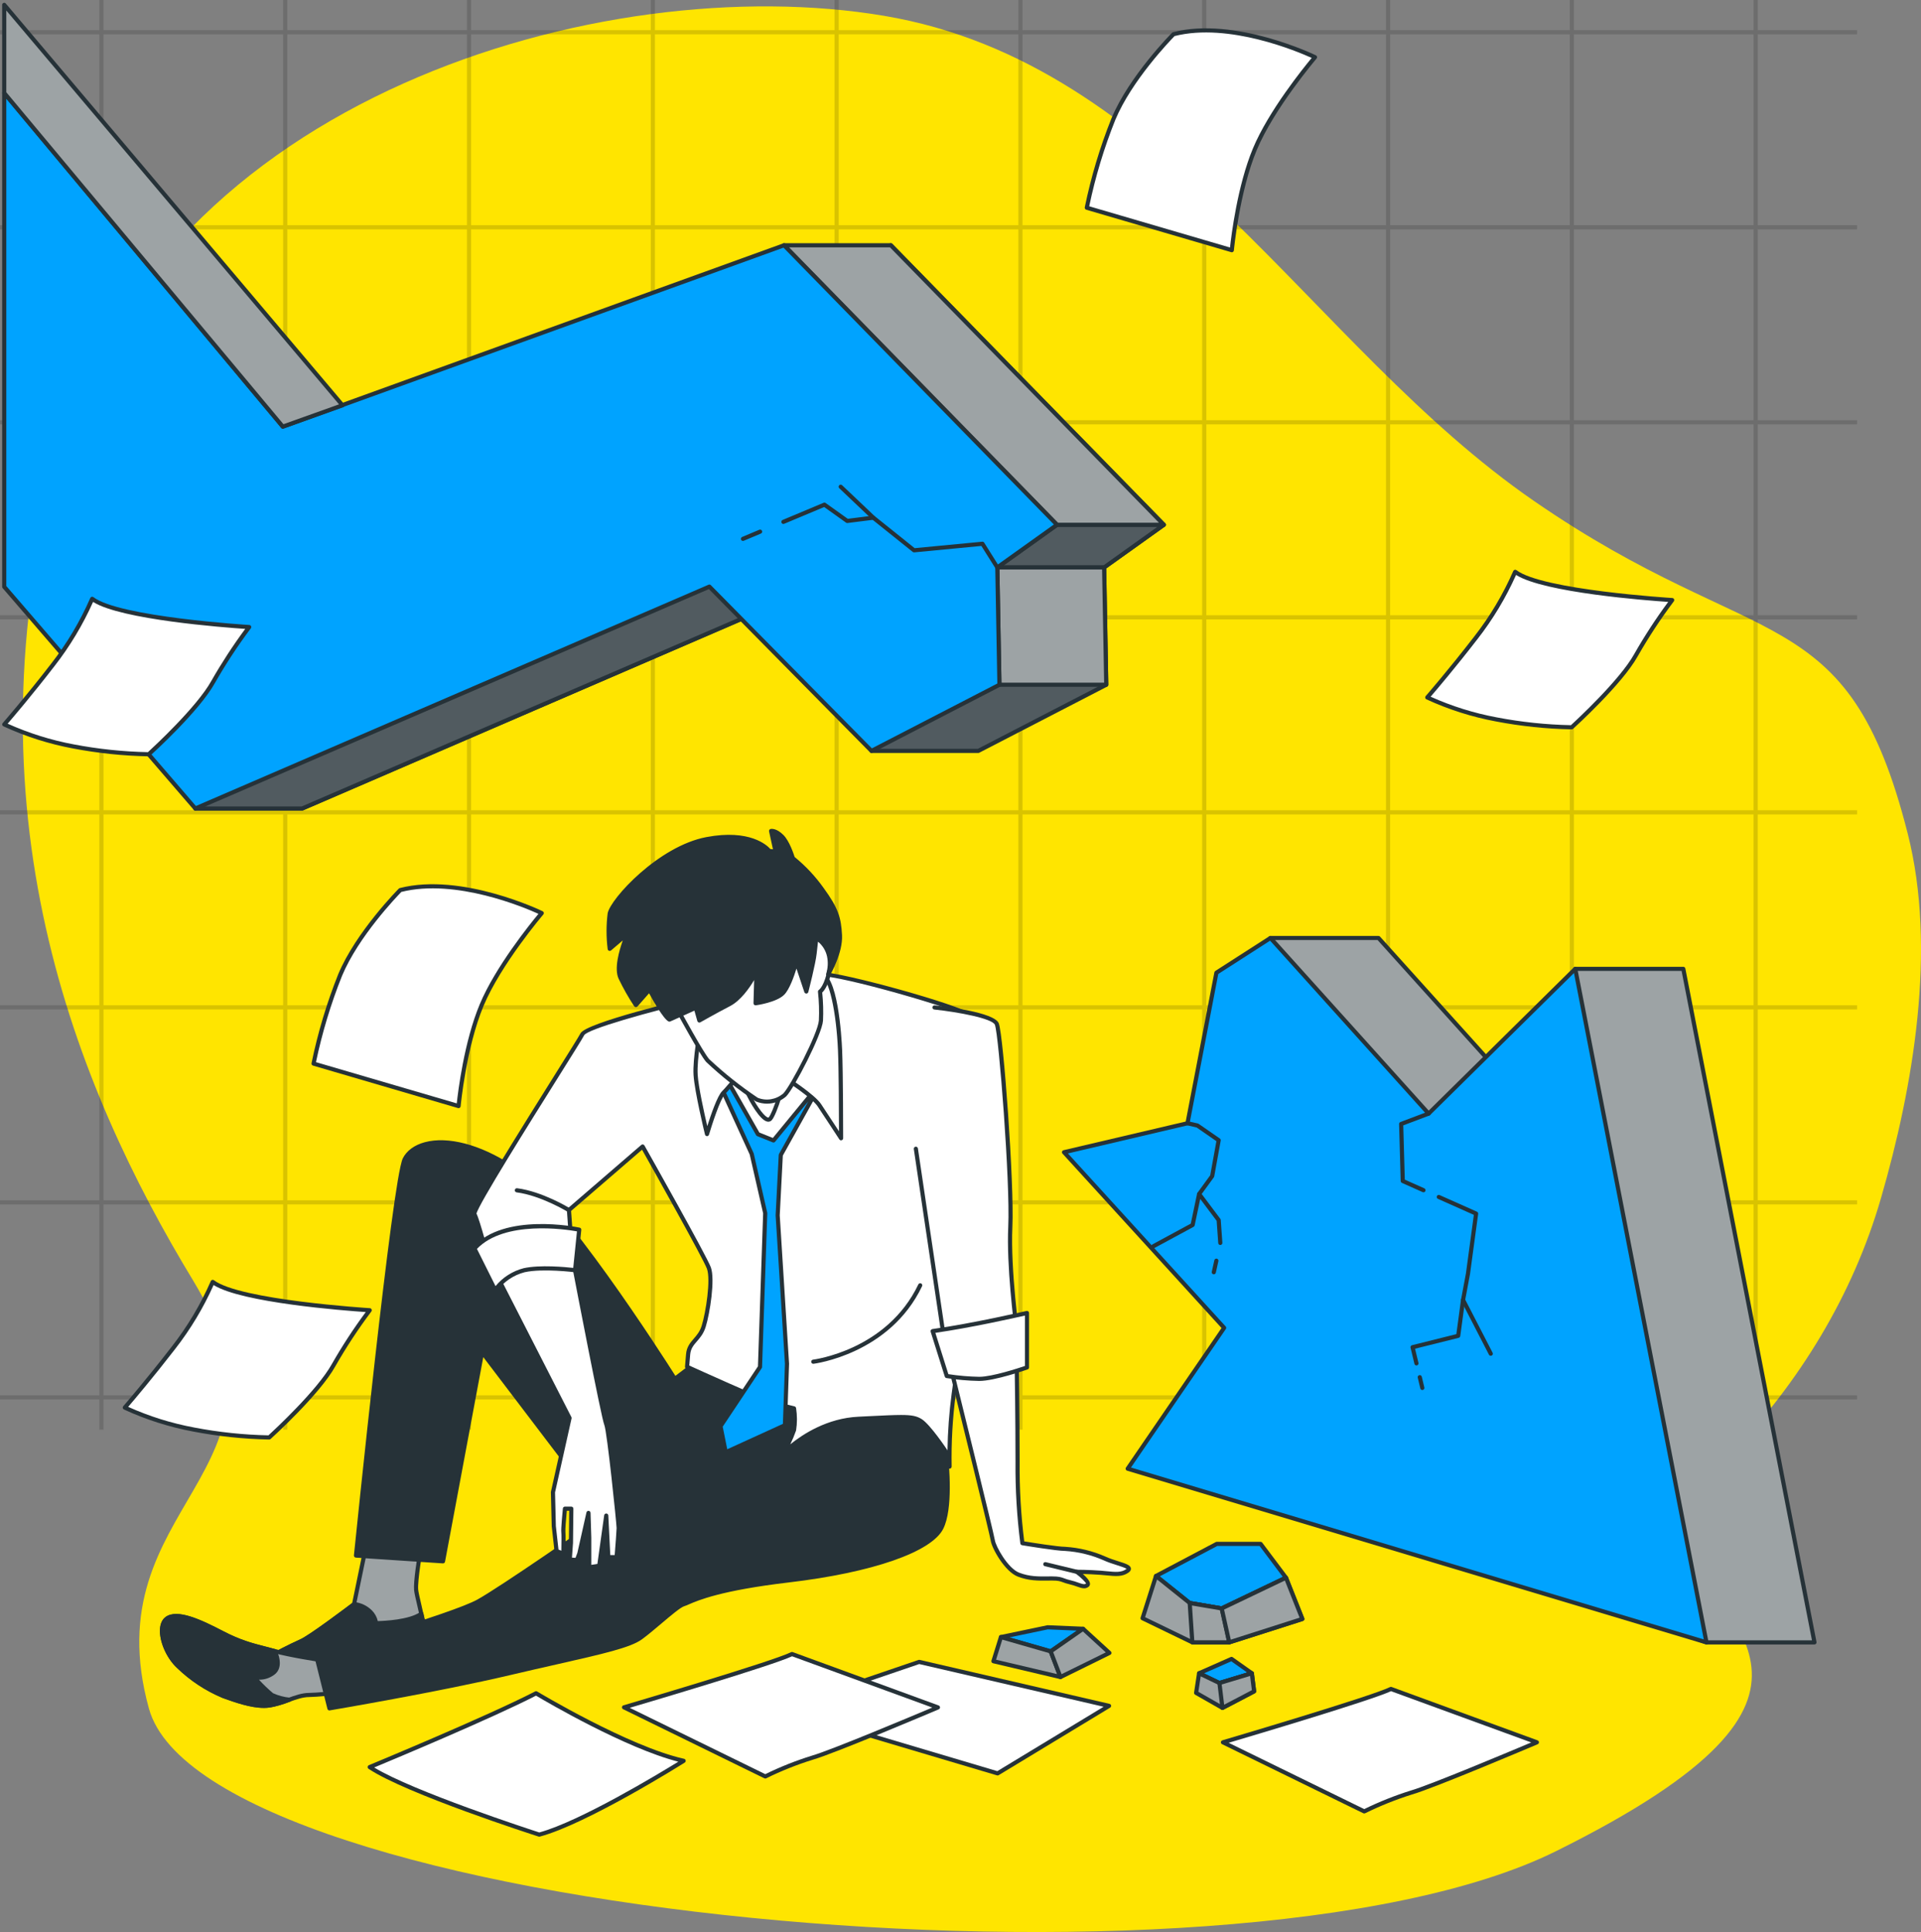 <svg width="178" height="179" viewBox="0 0 178 179" fill="none" xmlns="http://www.w3.org/2000/svg">
<rect x="0" y="0" width="178" height="179" fill="#808080" stroke="none"/>
<g id="a" clip-path="url(#clip0_1_198)">
<g id="freepik--background-simple--inject-25">
<path id="Vector" d="M160.233 134.862C166.721 128.097 171.685 120.01 174.292 111.006C177.279 100.696 179.483 87.932 176.772 77.242C171.194 55.213 162.971 60.796 142.124 46.404C121.278 32.013 108.075 5.875 81.927 1.467C55.779 -2.941 14.685 9.104 5.571 41.996C-3.543 74.888 7.037 100.746 17.902 118.651C28.767 136.556 8.519 139.209 13.802 158.301C19.084 177.392 113.934 186.497 144.163 171.517C174.392 156.538 157.964 150.663 157.085 142.719C156.747 139.562 158.275 136.909 160.233 134.862Z" fill="#FFE500"/>
</g>
<g id="freepik--Grid--inject-25">
<g id="Group" opacity="0.15">
<path id="Vector_2" d="M9.59 0H9.206V132.455H9.59V0Z" fill="black"/>
<path id="Vector_3" d="M26.62 0H26.236V132.455H26.62V0Z" fill="black"/>
<path id="Vector_4" d="M43.651 0H43.267V132.455H43.651V0Z" fill="black"/>
<path id="Vector_5" d="M60.685 0H60.301V132.455H60.685V0Z" fill="black"/>
<path id="Vector_6" d="M77.715 0H77.331V132.455H77.715V0Z" fill="black"/>
<path id="Vector_7" d="M94.746 0H94.362V132.455H94.746V0Z" fill="black"/>
<path id="Vector_8" d="M111.776 0H111.392V132.455H111.776V0Z" fill="black"/>
<path id="Vector_9" d="M128.81 0H128.426V132.455H128.81V0Z" fill="black"/>
<path id="Vector_10" d="M145.84 0H145.457V132.455H145.84V0Z" fill="black"/>
<path id="Vector_11" d="M162.871 0H162.487V132.455H162.871V0Z" fill="black"/>
<path id="Vector_12" d="M172.077 2.795H0V3.179H172.077V2.795Z" fill="black"/>
<path id="Vector_13" d="M172.077 20.866H0V21.25H172.077V20.866Z" fill="black"/>
<path id="Vector_14" d="M172.077 38.932H0V39.316H172.077V38.932Z" fill="black"/>
<path id="Vector_15" d="M172.077 57.002H0V57.386H172.077V57.002Z" fill="black"/>
<path id="Vector_16" d="M172.077 75.069H0V75.453H172.077V75.069Z" fill="black"/>
<path id="Vector_17" d="M172.077 93.139H0V93.523H172.077V93.139Z" fill="black"/>
<path id="Vector_18" d="M172.077 111.205H0V111.589H172.077V111.205Z" fill="black"/>
<path id="Vector_19" d="M172.077 129.275H0V129.659H172.077V129.275Z" fill="black"/>
</g>
</g>
<g id="freepik--Pieces--inject-25">
<g id="Group_2">
<path id="Vector_20" d="M112.743 143.041L107.115 146.013L110.24 148.517L113.204 149.02L119.159 146.171L116.809 143.041H112.743Z" fill="#00A3FF"/>
<path id="Vector_21" d="M113.204 149.212C113.193 149.212 113.183 149.211 113.172 149.209L110.208 148.706C110.176 148.7 110.145 148.687 110.12 148.667L106.995 146.163C106.944 146.122 106.918 146.059 106.923 145.994C106.93 145.93 106.967 145.873 107.025 145.842L112.653 142.87C112.681 142.856 112.712 142.848 112.743 142.848H116.808C116.869 142.848 116.926 142.876 116.961 142.925L119.311 146.054C119.346 146.1 119.358 146.159 119.344 146.215C119.331 146.271 119.292 146.318 119.24 146.343L113.286 149.192C113.26 149.204 113.231 149.211 113.203 149.211L113.204 149.212ZM110.321 148.336L113.176 148.821L118.864 146.099L116.713 143.233H112.791L107.463 146.046L110.321 148.336H110.321Z" fill="#263238"/>
</g>
<g id="Group_3">
<path id="Vector_22" d="M107.115 146.013L105.871 149.926L110.482 152.161H113.903L120.675 149.995L119.159 146.171L113.204 149.02L110.24 148.517L107.115 146.013Z" fill="#9DA3A5"/>
<path id="Vector_23" d="M113.902 152.353H110.482C110.453 152.353 110.424 152.346 110.398 152.334L105.787 150.099C105.701 150.058 105.659 149.959 105.688 149.868L106.932 145.955C106.951 145.895 106.999 145.848 107.059 145.83C107.119 145.811 107.185 145.824 107.235 145.863L110.321 148.336L113.176 148.821L119.075 145.997C119.124 145.975 119.179 145.973 119.228 145.992C119.278 146.011 119.317 146.05 119.336 146.1L120.853 149.924C120.872 149.974 120.87 150.029 120.848 150.077C120.825 150.125 120.783 150.161 120.733 150.178L113.96 152.344C113.941 152.35 113.921 152.352 113.902 152.352L113.902 152.353ZM110.526 151.969H113.873L120.421 149.875L119.056 146.433L113.287 149.193C113.252 149.21 113.211 149.216 113.172 149.209L110.208 148.706C110.176 148.7 110.146 148.687 110.12 148.667L107.214 146.338L106.104 149.826L110.526 151.969Z" fill="#263238"/>
</g>
<g id="Group_4">
<path id="Vector_24" d="M110.24 148.517L110.482 152.161H113.903L113.204 149.02L110.24 148.517Z" fill="#9DA3A5"/>
<path id="Vector_25" d="M113.902 152.353H110.482C110.38 152.353 110.297 152.274 110.29 152.173L110.048 148.53C110.044 148.471 110.068 148.414 110.111 148.375C110.155 148.335 110.213 148.317 110.272 148.328L113.236 148.831C113.313 148.844 113.375 148.903 113.391 148.979L114.09 152.12C114.102 152.176 114.089 152.236 114.052 152.281C114.015 152.327 113.96 152.354 113.902 152.354L113.902 152.353ZM110.661 151.969H113.663L113.045 149.188L110.448 148.747L110.661 151.969V151.969Z" fill="#263238"/>
</g>
<g id="Group_5">
<path id="Vector_26" d="M113.204 149.02L119.159 146.171L120.675 149.995L113.903 152.161L113.204 149.02Z" fill="#9DA3A5"/>
<path id="Vector_27" d="M113.902 152.353C113.869 152.353 113.836 152.344 113.807 152.327C113.76 152.301 113.727 152.255 113.715 152.203L113.017 149.062C112.997 148.974 113.041 148.885 113.121 148.847L119.076 145.997C119.124 145.975 119.179 145.973 119.228 145.992C119.278 146.011 119.317 146.05 119.337 146.1L120.853 149.924C120.873 149.974 120.871 150.029 120.848 150.077C120.825 150.125 120.784 150.161 120.733 150.178L113.96 152.344C113.941 152.35 113.921 152.352 113.902 152.352L113.902 152.353ZM113.424 149.127L114.044 151.914L120.42 149.875L119.055 146.433L113.424 149.127H113.424Z" fill="#263238"/>
</g>
<g id="Group_6">
<path id="Vector_28" d="M100.358 150.905L97.076 150.767L92.745 151.673L97.356 152.998L100.358 150.905Z" fill="#00A3FF"/>
<path id="Vector_29" d="M97.356 153.19C97.338 153.19 97.32 153.187 97.303 153.182L92.692 151.857C92.607 151.833 92.55 151.754 92.553 151.666C92.557 151.578 92.62 151.503 92.706 151.485L97.036 150.579C97.052 150.575 97.066 150.575 97.084 150.575L100.366 150.713C100.449 150.717 100.519 150.772 100.543 150.851C100.566 150.93 100.535 151.015 100.468 151.062L97.466 153.155C97.433 153.178 97.395 153.189 97.356 153.189V153.19ZM93.542 151.702L97.321 152.788L99.782 151.073L97.091 150.959L93.542 151.702Z" fill="#263238"/>
</g>
<g id="Group_7">
<path id="Vector_30" d="M92.745 151.673L92.05 153.908L98.262 155.375L97.356 152.998L92.745 151.673Z" fill="#9DA3A5"/>
<path id="Vector_31" d="M98.262 155.567C98.248 155.567 98.233 155.565 98.218 155.561L92.006 154.095C91.954 154.083 91.91 154.05 91.884 154.004C91.857 153.957 91.851 153.902 91.867 153.851L92.562 151.617C92.593 151.517 92.699 151.46 92.798 151.489L97.409 152.814C97.467 152.83 97.514 152.873 97.535 152.93L98.442 155.307C98.467 155.373 98.453 155.448 98.407 155.501C98.37 155.544 98.317 155.567 98.262 155.567ZM92.295 153.769L97.954 155.104L97.211 153.156L92.873 151.909L92.294 153.769H92.295Z" fill="#263238"/>
</g>
<g id="Group_8">
<path id="Vector_32" d="M100.358 150.905L102.8 153.14L98.262 155.375L97.356 152.998L100.358 150.905Z" fill="#9DA3A5"/>
<path id="Vector_33" d="M98.262 155.567C98.238 155.567 98.215 155.562 98.192 155.554C98.142 155.534 98.102 155.494 98.083 155.443L97.177 153.067C97.145 152.984 97.174 152.891 97.246 152.841L100.249 150.748C100.322 150.697 100.421 150.703 100.488 150.764L102.929 152.999C102.976 153.041 102.999 153.105 102.99 153.167C102.981 153.23 102.941 153.285 102.885 153.312L98.347 155.547C98.321 155.56 98.291 155.567 98.262 155.567ZM97.589 153.07L98.366 155.109L102.463 153.092L100.342 151.151L97.589 153.07Z" fill="#263238"/>
</g>
<g id="Group_9">
<path id="Vector_34" d="M114.114 153.697L111.108 155.025L112.993 155.931L115.995 155.025L114.114 153.697Z" fill="#00A3FF"/>
<path id="Vector_35" d="M112.993 156.123C112.964 156.123 112.936 156.117 112.909 156.104L111.025 155.198C110.957 155.166 110.915 155.097 110.916 155.022C110.917 154.947 110.962 154.88 111.03 154.85L114.036 153.521C114.098 153.494 114.17 153.501 114.225 153.54L116.105 154.869C116.165 154.911 116.196 154.984 116.184 155.056C116.172 155.128 116.12 155.188 116.05 155.209L113.048 156.115C113.03 156.121 113.011 156.123 112.992 156.123L112.993 156.123ZM111.566 155.033L113.009 155.726L115.563 154.955L114.092 153.916L111.566 155.033Z" fill="#263238"/>
</g>
<g id="Group_10">
<path id="Vector_36" d="M111.108 155.025L110.832 156.842L113.273 158.235L116.206 156.699L115.995 155.025L112.993 155.931L111.108 155.025Z" fill="#9DA3A5"/>
<path id="Vector_37" d="M113.273 158.427C113.24 158.427 113.208 158.419 113.178 158.402L110.736 157.009C110.667 156.969 110.63 156.891 110.642 156.813L110.919 154.996C110.927 154.936 110.965 154.884 111.019 154.856C111.073 154.827 111.137 154.826 111.192 154.852L113.009 155.726L115.94 154.841C115.994 154.824 116.052 154.833 116.1 154.864C116.147 154.895 116.179 154.945 116.186 155.001L116.397 156.675C116.407 156.755 116.367 156.832 116.295 156.87L113.362 158.405C113.335 158.42 113.304 158.427 113.274 158.427H113.273ZM111.041 156.74L113.277 158.017L115.999 156.591L115.833 155.274L113.048 156.115C113.003 156.129 112.953 156.125 112.909 156.104L111.258 155.31L111.041 156.74Z" fill="#263238"/>
</g>
<g id="Group_11">
<path id="Vector_38" d="M112.993 155.931L113.273 158.235L116.206 156.699L115.995 155.025L112.993 155.931Z" fill="#9DA3A5"/>
<path id="Vector_39" d="M113.273 158.427C113.242 158.427 113.212 158.42 113.184 158.405C113.128 158.376 113.09 158.321 113.083 158.258L112.803 155.955C112.791 155.862 112.848 155.774 112.938 155.748L115.94 154.841C115.994 154.824 116.052 154.833 116.1 154.864C116.147 154.895 116.179 154.945 116.186 155.001L116.397 156.675C116.407 156.755 116.367 156.832 116.295 156.87L113.362 158.405C113.335 158.42 113.304 158.427 113.274 158.427H113.273ZM113.203 156.069L113.43 157.936L115.999 156.591L115.833 155.274L113.202 156.068L113.203 156.069Z" fill="#263238"/>
</g>
</g>
<g id="freepik--Arrow--inject-25">
<g id="Group_12">
<path id="Vector_40" d="M155.976 89.764H145.963L142.389 103.172L127.731 86.903H117.719L120.042 104.067L108.601 106.751L123.439 123.02L114.502 136.072L158.122 152.165H168.13L155.976 89.764Z" fill="#9DA3A5"/>
<path id="Vector_41" d="M168.13 152.357H158.122C158.099 152.357 158.077 152.352 158.055 152.345L114.435 136.252C114.38 136.232 114.337 136.187 114.319 136.13C114.301 136.074 114.31 136.012 114.343 135.964L123.194 123.037L108.459 106.88C108.413 106.83 108.397 106.759 108.418 106.694C108.438 106.629 108.49 106.58 108.557 106.564L119.827 103.92L117.529 86.929C117.521 86.874 117.537 86.819 117.574 86.777C117.611 86.735 117.663 86.711 117.719 86.711H127.731C127.785 86.711 127.837 86.734 127.873 86.775L142.294 102.781L145.777 89.715C145.8 89.63 145.876 89.572 145.963 89.572H155.975C156.066 89.572 156.145 89.637 156.163 89.727L168.318 152.129C168.329 152.185 168.314 152.243 168.277 152.287C168.241 152.332 168.187 152.357 168.129 152.357L168.13 152.357ZM158.156 151.973H167.897L155.817 89.955H146.111L142.575 103.221C142.556 103.289 142.502 103.342 142.434 103.359C142.365 103.374 142.294 103.352 142.247 103.301L127.646 87.094H117.939L120.232 104.04C120.245 104.139 120.182 104.231 120.086 104.253L108.963 106.863L123.581 122.891C123.641 122.957 123.648 123.055 123.597 123.128L114.8 135.977L158.156 151.972L158.156 151.973Z" fill="#263238"/>
</g>
<g id="Group_13">
<path id="Vector_42" d="M117.719 86.903L112.713 90.121L110.033 104.067L98.592 106.751L113.431 123.02L104.489 136.072L158.122 152.165L145.963 89.764L132.377 103.172L117.719 86.903Z" fill="#00A3FF"/>
<path id="Vector_43" d="M158.122 152.357C158.103 152.357 158.085 152.354 158.067 152.349L104.434 136.256C104.375 136.238 104.329 136.194 104.308 136.136C104.288 136.078 104.296 136.014 104.331 135.964L113.186 123.038L98.45 106.881C98.404 106.83 98.389 106.76 98.409 106.695C98.429 106.63 98.482 106.58 98.548 106.565L109.868 103.909L112.524 90.085C112.534 90.034 112.564 89.988 112.609 89.96L117.615 86.742C117.693 86.691 117.798 86.705 117.861 86.775L132.385 102.895L145.829 89.627C145.879 89.577 145.952 89.559 146.02 89.581C146.088 89.602 146.138 89.658 146.152 89.727L158.311 152.129C158.323 152.195 158.301 152.263 158.251 152.308C158.215 152.34 158.169 152.357 158.122 152.357L158.122 152.357ZM104.796 135.964L157.873 151.89L145.844 90.152L132.511 103.309C132.474 103.346 132.426 103.364 132.371 103.365C132.318 103.363 132.269 103.34 132.234 103.301L117.686 87.153L112.885 90.239L110.222 104.104C110.207 104.178 110.15 104.237 110.077 104.254L98.954 106.864L113.572 122.892C113.632 122.958 113.639 123.056 113.589 123.129L104.796 135.964V135.964Z" fill="#263238"/>
</g>
<path id="Vector_44" d="M112.471 118.063C112.457 118.063 112.443 118.062 112.429 118.059C112.326 118.035 112.261 117.933 112.283 117.829L112.522 116.758C112.545 116.655 112.647 116.59 112.751 116.612C112.854 116.635 112.919 116.738 112.897 116.841L112.659 117.913C112.639 118.002 112.559 118.063 112.471 118.063H112.471Z" fill="#263238"/>
<path id="Vector_45" d="M113.073 115.348C112.973 115.348 112.889 115.271 112.882 115.169L112.736 113.111L110.958 110.74C110.908 110.673 110.907 110.58 110.956 110.512L112.14 108.885L112.712 105.728L110.882 104.461L109.989 104.254C109.886 104.23 109.821 104.126 109.845 104.023C109.869 103.92 109.972 103.855 110.076 103.879L111.005 104.095C111.029 104.1 111.051 104.11 111.071 104.124L113.033 105.483C113.095 105.526 113.126 105.601 113.112 105.675L112.51 108.996C112.504 109.025 112.493 109.052 112.476 109.075L111.35 110.623L113.077 112.925C113.099 112.954 113.112 112.99 113.115 113.026L113.265 115.142C113.272 115.248 113.193 115.34 113.087 115.347C113.082 115.347 113.078 115.347 113.073 115.347V115.348Z" fill="#263238"/>
<path id="Vector_46" d="M106.885 115.648C106.817 115.648 106.751 115.611 106.716 115.547C106.666 115.454 106.701 115.337 106.794 115.287L110.339 113.367L110.924 110.586C110.946 110.482 111.048 110.415 111.151 110.437C111.255 110.459 111.321 110.561 111.3 110.665L110.697 113.533C110.685 113.589 110.65 113.636 110.6 113.663L106.977 115.624C106.947 115.64 106.916 115.648 106.885 115.648H106.885Z" fill="#263238"/>
<path id="Vector_47" d="M138.135 125.612C138.066 125.612 137.999 125.574 137.965 125.508L135.397 120.528C135.377 120.49 135.371 120.447 135.379 120.405L135.832 117.989L136.567 112.555L133.24 111.073C133.143 111.03 133.099 110.917 133.142 110.82C133.185 110.723 133.3 110.68 133.396 110.723L136.855 112.263C136.933 112.298 136.978 112.379 136.967 112.464L136.21 118.051L135.769 120.411L138.306 125.332C138.355 125.426 138.318 125.542 138.224 125.591C138.196 125.605 138.165 125.612 138.136 125.612H138.135Z" fill="#263238"/>
<path id="Vector_48" d="M131.9 110.464C131.874 110.464 131.847 110.459 131.822 110.448L129.902 109.592C129.835 109.561 129.791 109.495 129.789 109.422L129.639 104.138C129.637 104.056 129.687 103.982 129.763 103.953L132.308 102.993C132.408 102.956 132.519 103.005 132.556 103.105C132.594 103.204 132.543 103.315 132.444 103.352L130.027 104.264L130.169 109.291L131.979 110.097C132.075 110.141 132.119 110.254 132.076 110.351C132.044 110.423 131.974 110.465 131.9 110.465V110.464Z" fill="#263238"/>
<path id="Vector_49" d="M131.793 128.784C131.706 128.784 131.627 128.725 131.607 128.636L131.369 127.638C131.344 127.535 131.408 127.432 131.511 127.407C131.614 127.38 131.718 127.446 131.742 127.549L131.98 128.547C132.005 128.65 131.941 128.754 131.838 128.779C131.823 128.782 131.808 128.784 131.793 128.784Z" fill="#263238"/>
<path id="Vector_50" d="M131.248 126.507C131.161 126.507 131.083 126.448 131.061 126.36L130.701 124.862C130.676 124.76 130.739 124.656 130.841 124.631L134.945 123.606L135.377 120.414C135.391 120.309 135.486 120.233 135.593 120.25C135.698 120.264 135.771 120.36 135.757 120.466L135.308 123.787C135.297 123.864 135.24 123.928 135.164 123.947L131.118 124.957L131.435 126.27C131.459 126.373 131.396 126.476 131.293 126.502C131.278 126.505 131.263 126.507 131.248 126.507Z" fill="#263238"/>
<g id="Group_14">
<path id="Vector_51" d="M107.841 48.62L82.545 22.724L73.024 26.168L70.559 49.557L18.102 74.907H27.999L75.627 54.349L80.752 69.57H90.649L102.505 63.442L102.309 52.571L107.841 48.62Z" fill="#515B60"/>
<path id="Vector_52" d="M27.999 75.099H18.102C18.012 75.099 17.934 75.037 17.915 74.95C17.895 74.863 17.938 74.773 18.018 74.734L70.379 49.43L72.834 26.148C72.841 26.075 72.89 26.012 72.959 25.988L82.48 22.543C82.551 22.517 82.63 22.536 82.682 22.59L107.978 48.486C108.018 48.525 108.037 48.581 108.032 48.637C108.027 48.693 107.998 48.743 107.953 48.776L102.503 52.669L102.697 63.438C102.698 63.511 102.658 63.579 102.593 63.612L90.738 69.74C90.711 69.755 90.681 69.762 90.65 69.762H80.753C80.67 69.762 80.597 69.709 80.571 69.631L75.512 54.608L28.075 75.084C28.051 75.094 28.025 75.1 27.999 75.1L27.999 75.099ZM18.94 74.715H27.959L75.55 54.173C75.6 54.151 75.656 54.151 75.705 54.173C75.754 54.195 75.791 54.237 75.808 54.288L80.89 69.378H90.603L102.31 63.325L102.117 52.574C102.116 52.51 102.146 52.451 102.197 52.414L107.547 48.593L82.494 22.946L73.202 26.307L70.75 49.576C70.743 49.642 70.702 49.7 70.642 49.729L18.94 74.715Z" fill="#263238"/>
</g>
<g id="Group_15">
<path id="Vector_53" d="M70.559 49.557L18.102 74.907H27.999L75.627 54.349L75.915 55.205L77.562 53.37L70.663 48.578L70.559 49.557Z" fill="#515B60"/>
<path id="Vector_54" d="M27.999 75.099H18.102C18.012 75.099 17.934 75.037 17.915 74.95C17.895 74.863 17.938 74.774 18.018 74.734L70.379 49.431L70.472 48.557C70.479 48.49 70.521 48.431 70.583 48.403C70.645 48.375 70.717 48.381 70.772 48.42L77.671 53.212C77.716 53.243 77.746 53.293 77.752 53.347C77.759 53.402 77.741 53.457 77.704 53.498L76.057 55.333C76.011 55.384 75.942 55.407 75.876 55.393C75.809 55.38 75.754 55.331 75.732 55.266L75.511 54.608L28.074 75.084C28.05 75.094 28.025 75.099 27.999 75.099ZM18.94 74.715H27.959L75.55 54.173C75.6 54.151 75.656 54.151 75.705 54.173C75.754 54.195 75.791 54.237 75.809 54.288L75.992 54.832L77.274 53.403L70.82 48.92L70.75 49.577C70.743 49.643 70.702 49.7 70.643 49.729L18.94 74.715Z" fill="#263238"/>
</g>
<g id="Group_16">
<path id="Vector_55" d="M97.944 48.62H107.841L102.309 52.571H92.411L97.944 48.62Z" fill="#515B60"/>
<path id="Vector_56" d="M102.309 52.763H92.411C92.328 52.763 92.254 52.709 92.228 52.629C92.203 52.55 92.232 52.463 92.3 52.415L97.832 48.464C97.865 48.44 97.904 48.428 97.944 48.428H107.84C107.924 48.428 107.998 48.482 108.024 48.562C108.049 48.641 108.02 48.728 107.952 48.776L102.42 52.727C102.388 52.751 102.349 52.763 102.309 52.763ZM93.011 52.379H102.248L107.242 48.812H98.005L93.011 52.379Z" fill="#263238"/>
</g>
<g id="Group_17">
<path id="Vector_57" d="M92.607 63.442H102.505L102.309 52.571H92.412L92.607 63.442Z" fill="#9DA3A5"/>
<path id="Vector_58" d="M102.505 63.634H92.607C92.503 63.634 92.417 63.55 92.415 63.445L92.219 52.575C92.219 52.523 92.238 52.474 92.275 52.437C92.311 52.4 92.36 52.38 92.412 52.38H102.309C102.413 52.38 102.499 52.463 102.501 52.568L102.696 63.438C102.697 63.49 102.678 63.539 102.641 63.576C102.605 63.613 102.556 63.634 102.505 63.634ZM92.796 63.25H102.309L102.12 52.763H92.607L92.796 63.25Z" fill="#263238"/>
</g>
<g id="Group_18">
<path id="Vector_59" d="M107.841 48.62L82.545 22.724H72.648L97.944 48.62H107.841Z" fill="#9DA3A5"/>
<path id="Vector_60" d="M107.84 48.812H97.944C97.892 48.812 97.842 48.791 97.807 48.754L72.511 22.858C72.457 22.803 72.441 22.721 72.471 22.65C72.501 22.579 72.57 22.532 72.648 22.532H82.545C82.597 22.532 82.646 22.553 82.682 22.59L107.978 48.486C108.032 48.541 108.048 48.623 108.018 48.694C107.988 48.766 107.918 48.812 107.841 48.812H107.84ZM98.025 48.428H107.385L82.464 22.916H73.103L98.025 48.428Z" fill="#263238"/>
</g>
<g id="Group_19">
<path id="Vector_61" d="M97.944 48.62L72.648 22.724L26.206 39.527L0.392 8.617V54.364L18.102 74.907L65.73 54.349L80.752 69.57L92.607 63.442L92.412 52.571L97.944 48.62Z" fill="#00A3FF"/>
<path id="Vector_62" d="M18.102 75.099C18.047 75.099 17.993 75.076 17.956 75.033L0.246 54.49C0.216 54.455 0.2 54.41 0.2 54.364V8.617C0.2 8.536 0.25 8.464 0.326 8.436C0.402 8.409 0.487 8.432 0.539 8.494L26.267 39.301L72.583 22.544C72.653 22.518 72.733 22.536 72.785 22.59L98.081 48.486C98.121 48.526 98.14 48.581 98.135 48.637C98.13 48.693 98.101 48.744 98.056 48.777L92.606 52.669L92.8 63.438C92.801 63.511 92.76 63.579 92.695 63.612L80.84 69.741C80.766 69.78 80.675 69.765 80.616 69.705L65.685 54.578L18.178 75.084C18.153 75.095 18.128 75.1 18.102 75.1L18.102 75.099ZM0.584 54.293L18.155 74.675L65.654 54.173C65.727 54.141 65.811 54.158 65.867 54.214L80.79 69.334L92.413 63.326L92.22 52.574C92.219 52.511 92.249 52.451 92.3 52.414L97.65 48.593L72.597 22.946L26.272 39.707C26.196 39.734 26.111 39.712 26.059 39.65L0.584 9.146V54.293V54.293Z" fill="#263238"/>
</g>
<path id="Vector_63" d="M92.411 52.763C92.348 52.763 92.285 52.731 92.249 52.673L90.934 50.581L84.713 51.176C84.663 51.181 84.613 51.166 84.575 51.135L80.801 48.113L77.767 45.235C77.69 45.162 77.687 45.04 77.76 44.963C77.833 44.886 77.954 44.883 78.031 44.956L81.053 47.824L84.754 50.787L91.014 50.188C91.09 50.18 91.156 50.215 91.195 50.276L92.573 52.469C92.63 52.559 92.603 52.677 92.514 52.733C92.482 52.753 92.446 52.763 92.411 52.763H92.411Z" fill="#263238"/>
<path id="Vector_64" d="M68.843 50.117C68.768 50.117 68.697 50.073 68.666 50C68.625 49.902 68.671 49.789 68.769 49.748L70.358 49.08C70.455 49.04 70.568 49.085 70.609 49.183C70.651 49.281 70.605 49.393 70.507 49.434L68.918 50.102C68.893 50.112 68.868 50.117 68.843 50.117Z" fill="#263238"/>
<path id="Vector_65" d="M72.59 48.543C72.515 48.543 72.444 48.499 72.413 48.425C72.372 48.327 72.418 48.215 72.516 48.174L76.317 46.581C76.378 46.554 76.448 46.563 76.502 46.601L78.557 48.067L80.897 47.772C81.006 47.761 81.098 47.834 81.112 47.939C81.125 48.044 81.05 48.14 80.945 48.154L78.53 48.457C78.482 48.463 78.434 48.45 78.395 48.423L76.367 46.976L72.664 48.528C72.64 48.538 72.615 48.543 72.59 48.543Z" fill="#263238"/>
<g id="Group_20">
<path id="Vector_66" d="M0.392 0.449V8.617L26.206 39.527L31.738 37.55L0.392 0.449Z" fill="#9DA3A5"/>
<path id="Vector_67" d="M26.206 39.719C26.15 39.719 26.096 39.695 26.058 39.65L0.244 8.739C0.215 8.705 0.2 8.662 0.2 8.617V0.449C0.2 0.369 0.25 0.297 0.326 0.269C0.401 0.241 0.486 0.263 0.538 0.325L31.885 37.426C31.925 37.474 31.94 37.538 31.923 37.6C31.907 37.661 31.862 37.709 31.803 37.73L26.271 39.708C26.25 39.716 26.227 39.719 26.206 39.719ZM0.584 8.547L26.267 39.301L31.413 37.462L0.584 0.974V8.547Z" fill="#263238"/>
</g>
</g>
<g id="freepik--Character--inject-25">
<g id="Group_21">
<path id="Vector_68" d="M33.957 143.06L32.805 148.632C32.805 148.632 28.736 151.731 27.849 152.088C26.731 152.593 25.639 153.154 24.578 153.77C24.137 154.035 24.225 154.564 25.285 155.01C26.344 155.455 28.026 155.451 29.795 155.01C31.565 154.568 35.105 153.593 35.9 153.593C36.694 153.593 38.91 154.035 39.355 152.975C39.8 151.915 38.648 148.194 38.56 147.311C38.472 146.428 39.002 143.417 39.002 143.417L33.957 143.06Z" fill="#9DA3A5"/>
<path id="Vector_69" d="M27.272 155.533C26.47 155.533 25.759 155.417 25.21 155.187C24.357 154.828 24.156 154.444 24.137 154.186C24.121 153.957 24.246 153.745 24.479 153.605C25.544 152.987 26.651 152.418 27.77 151.913C28.574 151.589 32.136 148.899 32.632 148.523L33.769 143.022C33.789 142.928 33.877 142.863 33.971 142.87L39.015 143.227C39.07 143.231 39.12 143.257 39.153 143.3C39.187 143.343 39.2 143.398 39.191 143.452C39.185 143.481 38.667 146.446 38.751 147.293C38.776 147.538 38.894 148.043 39.03 148.629C39.385 150.154 39.872 152.242 39.532 153.05C39.12 154.032 37.534 153.905 36.485 153.821C36.253 153.802 36.05 153.786 35.9 153.786C35.307 153.786 32.955 154.394 31.238 154.839C30.718 154.974 30.236 155.099 29.842 155.197C28.943 155.421 28.063 155.533 27.272 155.533L27.272 155.533ZM34.111 143.264L32.993 148.671C32.984 148.716 32.959 148.757 32.922 148.785C32.755 148.912 28.821 151.903 27.921 152.266C26.82 152.763 25.726 153.326 24.674 153.936C24.602 153.98 24.513 154.055 24.52 154.158C24.532 154.319 24.758 154.581 25.359 154.833C26.375 155.26 28.016 155.257 29.749 154.824C30.142 154.726 30.623 154.601 31.142 154.467C33.071 153.967 35.258 153.401 35.9 153.401C36.058 153.401 36.272 153.418 36.516 153.438C37.397 153.508 38.873 153.626 39.179 152.901C39.47 152.208 38.98 150.106 38.657 148.716C38.512 148.093 38.397 147.601 38.37 147.331C38.293 146.56 38.658 144.301 38.777 143.595L34.112 143.265L34.111 143.264Z" fill="#263238"/>
</g>
<g id="Group_22">
<path id="Vector_70" d="M24.582 153.766C24.14 154.031 24.229 154.561 25.288 155.006C26.348 155.451 28.029 155.448 29.799 155.006C31.569 154.564 35.109 153.589 35.903 153.589C36.698 153.589 38.913 154.031 39.359 152.971C39.612 152.357 39.359 150.859 39.044 149.515C37.796 150.387 34.848 150.387 34.848 150.387C34.792 149.984 34.605 149.611 34.314 149.327C33.909 148.926 33.38 148.676 32.813 148.617C32.813 148.617 28.744 151.715 27.857 152.072C26.737 152.581 25.644 153.146 24.582 153.766Z" fill="#263238"/>
<path id="Vector_71" d="M27.276 155.529C26.473 155.529 25.762 155.413 25.214 155.183C24.361 154.824 24.16 154.44 24.141 154.182C24.125 153.953 24.249 153.742 24.483 153.601C24.484 153.601 24.484 153.601 24.485 153.6C25.547 152.98 26.655 152.408 27.777 151.898C28.638 151.551 32.656 148.495 32.697 148.464C32.735 148.434 32.784 148.42 32.833 148.426C33.44 148.489 34.014 148.761 34.449 149.19C34.727 149.462 34.921 149.813 35.007 150.192C35.63 150.176 37.912 150.071 38.934 149.357C38.986 149.32 39.053 149.312 39.112 149.335C39.172 149.358 39.217 149.409 39.231 149.471C39.664 151.322 39.764 152.491 39.536 153.044C39.123 154.027 37.538 153.9 36.489 153.816C36.257 153.798 36.054 153.781 35.903 153.781C35.31 153.781 32.96 154.39 31.243 154.834C30.723 154.969 30.24 155.094 29.846 155.192C28.947 155.417 28.067 155.529 27.276 155.529ZM24.679 153.931C24.604 153.977 24.517 154.051 24.524 154.154C24.535 154.315 24.762 154.576 25.362 154.829C26.378 155.256 28.019 155.252 29.752 154.82C30.146 154.722 30.627 154.597 31.147 154.463C33.075 153.963 35.261 153.398 35.903 153.398C36.061 153.398 36.275 153.414 36.519 153.434C37.401 153.505 38.876 153.623 39.181 152.897C39.309 152.589 39.362 151.802 38.916 149.819C37.546 150.57 34.963 150.579 34.847 150.579C34.751 150.579 34.67 150.508 34.657 150.413C34.608 150.054 34.438 149.717 34.18 149.464C33.824 149.113 33.36 148.885 32.867 148.817C32.332 149.223 28.778 151.908 27.928 152.251C26.826 152.752 25.73 153.318 24.679 153.931Z" fill="#263238"/>
</g>
<g id="Group_23">
<path id="Vector_72" d="M30.064 153.854C30.064 153.854 27.058 153.413 25.457 152.971C23.856 152.529 22.628 152.349 20.593 151.289C18.558 150.229 16.435 149.254 15.46 149.961C14.485 150.667 15.195 153.148 16.524 154.384C17.727 155.549 19.137 156.48 20.681 157.13C21.918 157.571 23.599 158.189 24.927 158.013C26.256 157.836 27.492 157.037 28.644 157.037C29.562 157.01 30.478 156.921 31.385 156.772L30.064 153.854Z" fill="#9DA3A5"/>
<path id="Vector_73" d="M24.44 158.235C23.203 158.235 21.782 157.727 20.71 157.344L20.617 157.31C19.034 156.646 17.616 155.709 16.39 154.522C15.426 153.624 14.749 152.08 14.82 150.932C14.851 150.422 15.034 150.032 15.348 149.805C16.433 149.019 18.67 150.071 20.682 151.119C22.294 151.958 23.409 152.243 24.589 152.544C24.887 152.62 25.19 152.698 25.509 152.786C27.08 153.219 30.063 153.659 30.093 153.664C30.157 153.673 30.212 153.715 30.24 153.775L31.56 156.693C31.585 156.748 31.583 156.81 31.555 156.863C31.526 156.916 31.475 156.952 31.416 156.962C30.504 157.112 29.573 157.201 28.649 157.229C28.056 157.229 27.431 157.454 26.769 157.692C26.187 157.902 25.585 158.119 24.953 158.203C24.787 158.225 24.615 158.235 24.44 158.235V158.235ZM16.331 149.91C16.027 149.91 15.77 149.973 15.573 150.116C15.297 150.316 15.219 150.683 15.203 150.955C15.14 151.983 15.778 153.428 16.654 154.243C17.848 155.4 19.227 156.31 20.756 156.952L20.839 156.982C22.027 157.407 23.654 157.99 24.902 157.822C25.493 157.743 26.076 157.534 26.639 157.331C27.333 157.081 27.989 156.845 28.644 156.845C29.461 156.821 30.29 156.746 31.106 156.622L29.932 154.028C29.387 153.946 26.832 153.549 25.406 153.156C25.09 153.068 24.789 152.992 24.493 152.916C23.291 152.609 22.156 152.319 20.504 151.459C18.921 150.635 17.359 149.91 16.331 149.91Z" fill="#263238"/>
</g>
<g id="Group_24">
<path id="Vector_74" d="M15.468 149.961C14.496 150.667 15.203 153.148 16.531 154.384C17.735 155.549 19.145 156.48 20.689 157.13C21.925 157.571 23.607 158.189 24.935 158.013C25.58 157.898 26.212 157.718 26.82 157.475C26.26 157.419 25.712 157.271 25.2 157.037C24.595 156.528 24.033 155.971 23.518 155.371C24.132 155.512 24.776 155.384 25.288 155.018C26.175 154.396 25.465 152.982 25.465 152.982C23.872 152.537 22.635 152.36 20.601 151.301C18.566 150.241 16.443 149.254 15.468 149.961Z" fill="#263238"/>
<path id="Vector_75" d="M24.45 158.234C23.208 158.234 21.789 157.727 20.717 157.344L20.624 157.31C19.042 156.646 17.623 155.709 16.397 154.522C15.435 153.626 14.759 152.082 14.829 150.934C14.86 150.423 15.041 150.033 15.355 149.805C16.432 149.026 18.58 150.033 20.689 151.131C22.283 151.961 23.387 152.244 24.558 152.545C24.869 152.624 25.185 152.706 25.516 152.798C25.568 152.813 25.612 152.848 25.636 152.897C25.668 152.961 26.409 154.466 25.398 155.175C24.986 155.47 24.501 155.634 23.995 155.619C24.404 156.065 24.843 156.486 25.303 156.874C25.79 157.093 26.306 157.232 26.838 157.285C26.926 157.293 26.997 157.361 27.009 157.449C27.022 157.537 26.973 157.621 26.89 157.654C26.27 157.902 25.623 158.086 24.968 158.202C24.8 158.225 24.626 158.235 24.449 158.235L24.45 158.234ZM15.58 150.116C15.306 150.316 15.228 150.684 15.212 150.957C15.15 151.985 15.787 153.429 16.662 154.243C17.856 155.4 19.235 156.31 20.763 156.952L20.846 156.982C22.034 157.407 23.661 157.99 24.909 157.822C25.296 157.753 25.683 157.659 26.064 157.54C25.74 157.461 25.424 157.351 25.12 157.212C25.104 157.204 25.089 157.196 25.076 157.184C24.466 156.671 23.893 156.103 23.372 155.496C23.318 155.433 23.311 155.343 23.354 155.272C23.397 155.2 23.48 155.165 23.561 155.184C24.121 155.314 24.709 155.195 25.176 154.861C25.815 154.414 25.448 153.424 25.327 153.144C25.029 153.062 24.744 152.988 24.462 152.916C23.27 152.61 22.144 152.321 20.512 151.471C18.457 150.4 16.437 149.495 15.58 150.116Z" fill="#263238"/>
</g>
<g id="Group_25">
<path id="Vector_76" d="M64.39 126.338L62.532 127.751C62.532 127.751 52.166 111.294 47.317 108.11C42.468 104.927 38.468 105.457 37.497 107.404C36.525 109.351 32.986 144.12 32.986 144.12L41.048 144.654L44.672 125.274L56.189 140.422C56.189 140.422 46.711 147.042 44.323 148.367C41.935 149.692 29.285 153.324 29.285 153.324L30.525 158.278C30.525 158.278 40.507 156.596 47.244 155.006C53.982 153.416 58.036 152.702 59.364 151.731C60.693 150.759 62.724 148.812 63.342 148.632C63.96 148.452 65.553 147.307 73.074 146.42C80.595 145.533 86.165 143.679 87.229 141.555C88.292 139.432 87.582 134.302 87.582 133.876C87.582 133.449 87.67 131.134 87.052 130.692C86.434 130.251 76.172 130.251 73.615 129.452C71.058 128.653 64.39 126.338 64.39 126.338Z" fill="#263238"/>
<path id="Vector_77" d="M30.524 158.47C30.438 158.47 30.36 158.411 30.339 158.324L29.099 153.371C29.074 153.27 29.132 153.168 29.232 153.14C29.358 153.103 41.888 149.498 44.229 148.199C46.41 146.99 54.646 141.263 55.915 140.379L44.781 125.735L41.237 144.689C41.219 144.784 41.133 144.853 41.035 144.845L32.973 144.311C32.921 144.308 32.873 144.284 32.839 144.243C32.806 144.204 32.789 144.152 32.794 144.1C32.939 142.679 36.349 109.273 37.325 107.317C37.676 106.615 38.396 106.085 39.354 105.826C41.499 105.246 44.515 106.041 47.422 107.949C52.036 110.978 61.389 125.59 62.582 127.471L64.273 126.184C64.324 126.145 64.392 126.134 64.453 126.156C64.519 126.179 71.148 128.479 73.672 129.268C75.083 129.708 78.993 129.908 82.135 130.068C85.483 130.239 86.875 130.329 87.164 130.535C87.737 130.945 87.791 132.457 87.775 133.728L87.774 133.874C87.774 133.937 87.79 134.103 87.813 134.347C87.954 135.835 88.327 139.789 87.401 141.64C86.323 143.791 80.842 145.696 73.096 146.61C66.814 147.351 64.711 148.261 63.813 148.65C63.635 148.727 63.507 148.782 63.396 148.815C63.064 148.912 62.16 149.677 61.285 150.417C60.66 150.945 60.015 151.492 59.477 151.884C58.428 152.652 55.847 153.237 51.572 154.206C50.291 154.496 48.863 154.82 47.288 155.191C40.621 156.765 30.657 158.448 30.556 158.465C30.546 158.467 30.535 158.468 30.524 158.468V158.47ZM29.516 153.457L30.668 158.058C32.031 157.826 41.032 156.274 47.2 154.819C48.776 154.447 50.205 154.123 51.487 153.832C55.569 152.907 58.265 152.296 59.251 151.576C59.777 151.191 60.417 150.649 61.036 150.125C62.024 149.289 62.877 148.567 63.288 148.447C63.375 148.422 63.495 148.37 63.66 148.299C64.574 147.903 66.713 146.977 73.051 146.229C80.554 145.344 86.052 143.475 87.056 141.469C87.934 139.717 87.555 135.703 87.43 134.384C87.406 134.121 87.389 133.942 87.389 133.875L87.391 133.724C87.418 131.633 87.16 131.006 86.94 130.849C86.676 130.685 84.252 130.561 82.115 130.452C78.787 130.283 75.014 130.09 73.558 129.635C71.195 128.897 65.257 126.842 64.424 126.553L62.648 127.904C62.605 127.937 62.55 127.95 62.497 127.94C62.444 127.931 62.398 127.899 62.369 127.854C62.266 127.689 51.971 111.395 47.212 108.271C44.396 106.422 41.495 105.647 39.455 106.198C38.604 106.428 37.969 106.886 37.668 107.49C36.917 108.997 34.427 131.873 33.197 143.942L40.891 144.451L44.483 125.239C44.498 125.165 44.554 125.105 44.628 125.088C44.702 125.07 44.779 125.098 44.825 125.158L56.342 140.306C56.374 140.348 56.387 140.401 56.379 140.452C56.371 140.504 56.342 140.55 56.299 140.58C56.204 140.646 46.785 147.22 44.416 148.535C42.162 149.785 31.123 152.994 29.515 153.457L29.516 153.457Z" fill="#263238"/>
</g>
<g id="Group_26">
<path id="Vector_78" d="M65.127 92.371C65.127 92.371 54.443 94.874 53.959 95.827C53.475 96.779 43.658 112.015 43.962 112.495C44.265 112.975 45.497 117.694 45.497 117.694C45.497 117.694 47.801 116.059 49.64 116.059C51.479 116.059 53.007 116.155 53.007 116.155L52.719 112.111L59.545 106.221C59.545 106.221 65.303 116.427 65.687 117.487C66.071 118.547 65.591 121.63 65.204 122.882C64.816 124.134 63.856 124.326 63.76 125.482L63.664 126.634C63.664 126.634 70.191 129.617 71.269 129.905C72.348 130.193 73.573 130.485 73.573 130.485C73.677 131.154 73.677 131.835 73.573 132.505C73.297 133.278 72.942 134.02 72.513 134.72C72.513 134.72 75.4 131.648 79.543 131.449C83.685 131.249 84.534 131.157 85.301 131.641C86.069 132.125 87.605 134.432 87.605 134.432L87.989 135.876C87.946 133.623 88.074 131.37 88.373 129.137C88.853 125.958 88.853 121.626 89.336 119.699C89.82 117.771 91.452 102.366 91.548 100.634C91.644 98.902 90.684 94.855 89.816 94.083C88.948 93.312 77.734 90.167 75.93 90.244C74.126 90.32 65.127 92.371 65.127 92.371Z" fill="white"/>
<path id="Vector_79" d="M87.988 136.068C87.902 136.068 87.826 136.01 87.803 135.926L87.427 134.512C87.256 134.258 85.881 132.232 85.199 131.803C84.549 131.394 83.784 131.431 80.565 131.59L79.552 131.64C75.538 131.833 72.681 134.821 72.653 134.851C72.585 134.923 72.474 134.931 72.397 134.872C72.318 134.812 72.298 134.703 72.349 134.62C72.77 133.932 73.121 133.198 73.392 132.44C73.478 131.864 73.484 131.25 73.401 130.641C73.06 130.558 72.088 130.322 71.219 130.09C70.138 129.801 63.851 126.93 63.584 126.808C63.511 126.774 63.466 126.698 63.472 126.617L63.569 125.465C63.625 124.787 63.961 124.398 64.286 124.023C64.564 123.702 64.851 123.371 65.02 122.824C65.408 121.572 65.87 118.554 65.507 117.552C65.162 116.601 60.307 107.965 59.492 106.519L52.917 112.193L53.198 116.141C53.202 116.196 53.182 116.25 53.143 116.29C53.103 116.329 53.052 116.351 52.994 116.346C52.979 116.344 51.451 116.25 49.639 116.25C47.884 116.25 45.631 117.834 45.608 117.85C45.557 117.887 45.491 117.896 45.432 117.874C45.373 117.853 45.328 117.803 45.312 117.742C44.819 115.857 44.01 112.931 43.799 112.598C43.596 112.275 44.703 110.278 51.336 99.702C52.626 97.644 53.645 96.019 53.788 95.739C54.286 94.757 63.284 92.605 65.083 92.183H65.084C65.452 92.099 74.12 90.128 75.921 90.051C75.943 90.05 75.967 90.05 75.991 90.05C78 90.05 89.011 93.11 89.943 93.939C90.915 94.803 91.832 98.952 91.739 100.644C91.644 102.354 90.02 117.758 89.522 119.745C89.266 120.765 89.145 122.507 89.017 124.352C88.903 125.992 88.785 127.688 88.562 129.165C88.266 131.38 88.138 133.637 88.18 135.872C88.182 135.969 88.111 136.052 88.015 136.066C88.006 136.067 87.997 136.068 87.988 136.068ZM83.49 131.095C84.494 131.095 84.955 131.196 85.404 131.478C86.197 131.978 87.701 134.23 87.765 134.326C87.776 134.343 87.785 134.362 87.79 134.382L87.793 134.394C87.819 132.629 87.949 130.858 88.182 129.111C88.404 127.646 88.521 125.958 88.635 124.325C88.764 122.463 88.886 120.704 89.15 119.651C89.625 117.758 91.265 102.282 91.356 100.623C91.45 98.928 90.502 94.95 89.689 94.226C88.934 93.555 77.847 90.343 75.939 90.435C74.173 90.51 65.27 92.534 65.17 92.557C59.961 93.778 54.408 95.367 54.13 95.913C53.98 96.208 53.008 97.759 51.662 99.905C49.085 104.015 44.313 111.624 44.151 112.439C44.458 113.038 45.343 116.351 45.615 117.383C46.251 116.967 48.083 115.866 49.64 115.866C51.062 115.866 52.312 115.924 52.8 115.95L52.528 112.124C52.524 112.064 52.548 112.005 52.594 111.965L59.42 106.075C59.463 106.038 59.522 106.02 59.578 106.031C59.635 106.041 59.684 106.076 59.713 106.126C59.948 106.543 65.484 116.358 65.869 117.421C66.273 118.537 65.781 121.671 65.388 122.938C65.195 123.561 64.867 123.94 64.578 124.274C64.267 124.633 63.999 124.943 63.953 125.497L63.868 126.514C64.771 126.925 70.35 129.46 71.32 129.719C72.384 130.003 73.607 130.294 73.619 130.298C73.695 130.316 73.752 130.378 73.764 130.455C73.872 131.144 73.872 131.843 73.764 132.533C73.607 132.978 73.429 133.404 73.229 133.814C74.39 132.873 76.651 131.395 79.535 131.256L80.547 131.206C81.885 131.14 82.812 131.095 83.491 131.095L83.49 131.095Z" fill="#263238"/>
</g>
<path id="Vector_80" d="M75.358 126.353C75.262 126.353 75.179 126.281 75.167 126.184C75.155 126.078 75.231 125.983 75.336 125.97C75.404 125.962 82.177 125.107 85.094 118.998C85.139 118.902 85.254 118.862 85.35 118.908C85.446 118.954 85.486 119.068 85.44 119.164C82.431 125.469 75.451 126.344 75.38 126.353C75.373 126.353 75.365 126.354 75.358 126.354L75.358 126.353Z" fill="#263238"/>
<path id="Vector_81" d="M52.707 112.303C52.673 112.303 52.638 112.295 52.607 112.275C52.582 112.26 50.111 110.757 47.868 110.471C47.763 110.457 47.689 110.361 47.702 110.256C47.716 110.151 47.812 110.076 47.917 110.089C50.242 110.387 52.704 111.884 52.807 111.948C52.897 112.003 52.926 112.121 52.87 112.212C52.834 112.271 52.771 112.303 52.706 112.303H52.707Z" fill="#263238"/>
<g id="Group_27">
<path id="Vector_82" d="M72.348 107.008L76.103 100.266L71.672 105.66L70.229 105.081L67.054 99.498V101.229L69.653 106.912L70.905 112.399L70.421 126.653L66.762 132.14L67.246 134.547L72.732 132.044L72.924 126.361L72.06 112.591L72.348 107.008Z" fill="#00A3FF"/>
<path id="Vector_83" d="M67.246 134.739C67.216 134.739 67.186 134.732 67.159 134.718C67.106 134.691 67.069 134.642 67.058 134.585L66.574 132.177C66.564 132.127 66.574 132.075 66.602 132.033L70.231 126.591L70.712 112.417L69.47 106.973L66.879 101.308C66.868 101.283 66.862 101.256 66.862 101.229V99.497C66.862 99.41 66.921 99.333 67.004 99.311C67.088 99.29 67.177 99.326 67.22 99.402L70.362 104.927L71.613 105.429L75.954 100.143C76.017 100.066 76.129 100.05 76.21 100.106C76.293 100.162 76.318 100.272 76.27 100.358L72.537 107.062L72.251 112.6L73.115 126.348L72.923 132.05C72.921 132.122 72.878 132.188 72.811 132.218L67.325 134.721C67.3 134.733 67.272 134.739 67.245 134.739L67.246 134.739ZM66.966 132.18L67.386 134.272L72.544 131.918L72.733 126.354L71.869 112.603L72.157 106.998C72.158 106.969 72.166 106.94 72.18 106.915L74.897 102.036L71.821 105.782C71.768 105.847 71.678 105.87 71.601 105.838L70.157 105.258C70.117 105.242 70.084 105.213 70.062 105.175L67.246 100.223V101.187L69.828 106.832C69.833 106.844 69.837 106.856 69.841 106.869L71.092 112.356C71.096 112.372 71.097 112.389 71.097 112.406L70.613 126.659C70.612 126.695 70.601 126.73 70.581 126.759L66.966 132.18H66.966Z" fill="#263238"/>
</g>
<g id="Group_28">
<path id="Vector_84" d="M64.935 95.162C64.935 95.162 64.359 98.054 64.455 99.594C64.551 101.133 65.511 105.069 65.511 105.069C65.511 105.069 66.474 101.798 67.046 101.229C67.618 100.661 68.198 99.785 68.49 99.882C68.782 99.978 72.713 99.843 72.713 99.843C72.713 99.843 75.335 101.517 75.915 102.385C76.495 103.253 77.934 105.457 77.934 105.457C77.934 105.457 77.934 99.486 77.838 97.27C77.742 95.055 77.247 90.255 75.988 90.255C74.728 90.255 66.186 88.712 64.935 95.162Z" fill="white"/>
<path id="Vector_85" d="M77.934 105.649C77.87 105.649 77.809 105.617 77.774 105.562C77.774 105.562 76.335 103.359 75.755 102.491C75.248 101.732 73.022 100.272 72.66 100.037C71.666 100.07 68.725 100.161 68.43 100.064C68.319 100.077 67.966 100.487 67.732 100.759C67.554 100.966 67.37 101.179 67.182 101.365C66.742 101.803 65.96 104.226 65.695 105.123C65.671 105.207 65.591 105.269 65.507 105.261C65.42 105.258 65.346 105.199 65.325 105.114C65.285 104.953 64.36 101.144 64.264 99.605C64.168 98.061 64.721 95.255 64.747 95.125C65.891 89.23 72.991 89.822 75.324 90.018C75.621 90.043 75.855 90.062 75.988 90.062C77.635 90.062 77.978 96.059 78.031 97.262C78.126 99.456 78.126 105.397 78.126 105.456C78.126 105.541 78.07 105.616 77.989 105.64C77.971 105.646 77.953 105.648 77.934 105.648L77.934 105.649ZM72.713 99.651C72.749 99.651 72.785 99.662 72.816 99.681C72.925 99.751 75.479 101.388 76.074 102.279C76.473 102.875 77.276 104.101 77.741 104.811C77.738 103.205 77.723 99.034 77.646 97.279C77.501 93.921 76.84 90.448 75.987 90.448C75.838 90.448 75.609 90.428 75.291 90.402C72.805 90.194 66.201 89.643 65.123 95.2C65.123 95.2 65.123 95.2 65.123 95.2C65.117 95.229 64.553 98.085 64.647 99.582C64.716 100.701 65.258 103.142 65.535 104.337C65.857 103.323 66.469 101.533 66.911 101.094C67.088 100.918 67.267 100.71 67.44 100.509C67.898 99.978 68.229 99.593 68.55 99.7C68.789 99.759 71.226 99.703 72.706 99.652H72.713V99.651Z" fill="#263238"/>
</g>
<path id="Vector_86" d="M71.191 103.925C71.174 103.925 71.157 103.925 71.14 103.923C70.4 103.842 69.389 101.896 69.194 101.507C68.525 100.173 67.467 97.963 67.457 97.941C67.433 97.891 67.432 97.834 67.453 97.784C67.474 97.733 67.516 97.694 67.568 97.676C67.99 97.531 71.725 96.284 72.883 97.257C73.171 97.5 73.281 97.848 73.21 98.291C72.843 100.576 71.982 103.207 71.534 103.757C71.445 103.867 71.325 103.925 71.191 103.925ZM67.897 97.971C68.171 98.543 68.986 100.238 69.536 101.336C70.209 102.677 70.901 103.511 71.181 103.541C71.202 103.543 71.214 103.541 71.235 103.516C71.602 103.066 72.451 100.594 72.83 98.231C72.879 97.925 72.815 97.703 72.635 97.552C71.843 96.885 69.119 97.575 67.897 97.971Z" fill="#263238"/>
<g id="Group_29">
<path id="Vector_87" d="M62.797 93.55C62.797 93.55 64.981 97.582 65.568 98.254C66.98 99.58 68.497 100.789 70.106 101.867C70.983 102.232 71.991 102.069 72.709 101.448C73.381 100.776 75.984 95.819 76.068 94.559C76.111 93.663 76.082 92.764 75.984 91.872C75.984 91.872 76.571 91.534 76.909 89.687C77.247 87.84 77.496 87.083 75.731 86.073C73.965 85.064 70.859 86.576 69.097 88.258C67.334 89.94 62.389 92.363 62.389 92.363L62.797 93.55Z" fill="white"/>
<path id="Vector_88" d="M71.071 102.253C70.721 102.253 70.369 102.184 70.032 102.044C68.387 100.945 66.851 99.723 65.437 98.393C64.829 97.699 62.717 93.807 62.628 93.641C62.623 93.632 62.618 93.622 62.614 93.612L62.208 92.425C62.176 92.334 62.218 92.233 62.305 92.191C62.354 92.167 67.243 89.761 68.964 88.119C70.633 86.526 73.866 84.786 75.825 85.907C77.617 86.931 77.461 87.77 77.15 89.439L77.098 89.721C76.826 91.207 76.39 91.767 76.186 91.956C76.276 92.822 76.301 93.7 76.26 94.568C76.175 95.833 73.569 100.86 72.845 101.584C72.335 102.025 71.708 102.253 71.071 102.253ZM62.973 93.472C63.115 93.734 65.163 97.498 65.713 98.127C67.099 99.429 68.618 100.638 70.213 101.707C70.995 102.028 71.916 101.881 72.583 101.303C73.234 100.651 75.797 95.737 75.876 94.546C75.918 93.667 75.89 92.773 75.793 91.892C75.784 91.817 75.822 91.743 75.888 91.705C75.889 91.704 76.41 91.349 76.72 89.652L76.772 89.369C77.076 87.739 77.189 87.129 75.635 86.24C74.034 85.325 71.063 86.647 69.228 88.397C67.618 89.934 63.486 92.032 62.625 92.46L62.972 93.472H62.973Z" fill="#263238"/>
</g>
<g id="Group_30">
<path id="Vector_89" d="M71.281 78.839C71.281 78.839 69.853 76.919 65.484 77.745C61.115 78.57 56.75 83.374 56.496 84.634C56.361 85.721 56.361 86.822 56.496 87.909L58.166 86.484C58.166 86.484 56.907 89.337 57.495 90.597C57.915 91.469 58.392 92.311 58.923 93.12L60.182 91.691C60.182 91.691 61.526 94.21 62.029 94.463L64.466 93.369L64.8 94.548C64.8 94.548 66.144 93.78 67.572 93.035C69.001 92.29 70.095 90.009 70.095 90.009L70.01 92.951C70.01 92.951 71.857 92.697 72.529 92.025C73.201 91.353 73.788 89.088 73.788 89.088L74.713 91.86C74.713 91.86 75.385 89.253 75.481 88.331C75.577 87.41 75.646 86.903 75.646 86.903C76.251 87.278 76.677 87.884 76.825 88.581C76.939 89.14 76.911 89.718 76.74 90.263C76.74 90.263 77.915 88.247 77.831 86.65C77.746 85.052 77.496 84.215 76.153 82.368C75.391 81.298 74.487 80.337 73.465 79.511C73.465 79.511 73.043 78.083 72.456 77.495C71.868 76.908 71.45 76.989 71.45 76.989L71.868 78.908L71.281 78.839Z" fill="#263238"/>
<path id="Vector_90" d="M64.8 94.74C64.776 94.74 64.751 94.735 64.728 94.725C64.673 94.703 64.632 94.657 64.616 94.6L64.343 93.635L62.107 94.638C62.055 94.662 61.994 94.661 61.942 94.634C61.48 94.402 60.532 92.733 60.144 92.024L59.067 93.246C59.027 93.291 58.968 93.314 58.909 93.311C58.849 93.306 58.795 93.275 58.762 93.224C58.228 92.412 57.743 91.555 57.322 90.679C56.889 89.751 57.366 88.083 57.708 87.128L56.621 88.055C56.567 88.101 56.493 88.112 56.427 88.088C56.361 88.062 56.315 88.002 56.306 87.932C56.168 86.83 56.168 85.712 56.306 84.609C56.581 83.242 61.032 78.391 65.448 77.556C69.472 76.796 71.071 78.308 71.38 78.657L71.623 78.686L71.262 77.029C71.251 76.979 71.261 76.926 71.289 76.882C71.318 76.84 71.362 76.81 71.413 76.8C71.466 76.79 71.95 76.718 72.591 77.359C73.144 77.912 73.543 79.117 73.632 79.399C74.647 80.228 75.548 81.189 76.309 82.257C77.675 84.135 77.935 84.998 78.022 86.639C78.108 88.276 76.955 90.275 76.906 90.36C76.856 90.444 76.752 90.479 76.662 90.439C76.573 90.399 76.527 90.299 76.557 90.206C76.717 89.694 76.744 89.145 76.636 88.62C76.522 88.08 76.221 87.593 75.796 87.245C75.767 87.486 75.723 87.859 75.672 88.351C75.576 89.276 74.927 91.801 74.899 91.908C74.877 91.991 74.805 92.049 74.72 92.052C74.631 92.047 74.558 92.002 74.531 91.921L73.801 89.735C73.574 90.471 73.146 91.678 72.664 92.161C71.955 92.871 70.114 93.13 70.036 93.141C69.98 93.148 69.924 93.132 69.882 93.094C69.839 93.056 69.816 93.002 69.818 92.945L69.879 90.802C69.43 91.555 68.626 92.701 67.661 93.206C66.252 93.94 64.909 94.707 64.895 94.715C64.865 94.732 64.833 94.74 64.8 94.74L64.8 94.74ZM64.466 93.177C64.494 93.177 64.522 93.183 64.547 93.195C64.598 93.219 64.636 93.263 64.651 93.317L64.918 94.26C65.355 94.013 66.4 93.43 67.484 92.865C68.84 92.157 69.911 89.948 69.921 89.926C69.961 89.845 70.052 89.802 70.14 89.822C70.228 89.844 70.289 89.924 70.286 90.015L70.208 92.723C70.709 92.634 71.907 92.375 72.392 91.889C73.02 91.262 73.596 89.062 73.601 89.039C73.623 88.957 73.696 88.898 73.781 88.895C73.878 88.897 73.942 88.946 73.969 89.027L74.686 91.175C74.891 90.346 75.225 88.929 75.289 88.311C75.386 87.386 75.455 86.877 75.455 86.877C75.464 86.812 75.504 86.757 75.564 86.729C75.622 86.701 75.691 86.706 75.746 86.739C76.393 87.14 76.854 87.796 77.012 88.541C77.051 88.731 77.074 88.924 77.082 89.118C77.376 88.415 77.681 87.474 77.638 86.659C77.554 85.078 77.317 84.295 75.997 82.481C75.244 81.424 74.352 80.475 73.344 79.66C73.314 79.636 73.292 79.603 73.281 79.565C73.276 79.552 72.865 78.177 72.319 77.63C72.06 77.371 71.843 77.259 71.694 77.211L72.055 78.867C72.068 78.928 72.051 78.991 72.01 79.037C71.968 79.083 71.907 79.106 71.845 79.099L71.257 79.029C71.205 79.023 71.158 78.996 71.127 78.954C71.113 78.936 69.698 77.144 65.519 77.933C61.144 78.76 56.898 83.605 56.684 84.671C56.567 85.61 56.554 86.573 56.646 87.527L58.041 86.338C58.108 86.279 58.208 86.276 58.28 86.33C58.352 86.383 58.377 86.479 58.341 86.561C58.329 86.589 57.124 89.349 57.668 90.515C58.045 91.298 58.475 92.067 58.946 92.802L60.037 91.563C60.079 91.516 60.14 91.493 60.203 91.5C60.266 91.507 60.321 91.544 60.351 91.6C60.861 92.557 61.688 93.941 62.046 94.244L64.387 93.194C64.412 93.183 64.439 93.177 64.466 93.177L64.466 93.177Z" fill="#263238"/>
</g>
<g id="Group_31">
<path id="Vector_91" d="M94.201 125.896C94.201 125.896 94.289 130.85 94.289 135.45C94.266 137.965 94.414 140.478 94.734 142.972C94.734 142.972 97.917 143.502 98.711 143.502C99.963 143.583 101.191 143.881 102.339 144.385C103.491 144.919 105.084 145.095 104.462 145.537C103.841 145.979 103.138 145.802 101.986 145.714C100.834 145.625 99.775 145.625 99.775 145.625C99.775 145.625 101.103 146.597 100.746 146.866C100.389 147.134 99.951 146.777 99.157 146.597C98.362 146.416 98.447 146.244 97.475 146.244C96.504 146.244 95.529 146.332 94.377 145.89C93.225 145.449 92.074 143.325 91.989 142.707C91.905 142.089 87.92 125.985 87.92 125.985L94.201 125.896Z" fill="white"/>
<path id="Vector_92" d="M100.454 147.154C100.247 147.154 100.026 147.075 99.785 146.989C99.591 146.92 99.371 146.842 99.114 146.784C98.815 146.716 98.63 146.647 98.482 146.592C98.229 146.497 98.061 146.435 97.475 146.435C97.338 146.435 97.2 146.437 97.062 146.439C96.212 146.448 95.331 146.462 94.309 146.069C93.103 145.607 91.896 143.439 91.799 142.733C91.734 142.252 89.111 131.597 87.734 126.031C87.719 125.974 87.732 125.914 87.768 125.867C87.804 125.821 87.859 125.793 87.917 125.793L94.198 125.705C94.299 125.718 94.391 125.788 94.393 125.893C94.394 125.943 94.481 130.901 94.481 135.45C94.458 137.901 94.601 140.374 94.906 142.806C95.53 142.908 98.035 143.31 98.711 143.31C100.001 143.393 101.244 143.695 102.416 144.209C102.8 144.387 103.235 144.525 103.619 144.647C104.32 144.869 104.743 145.003 104.79 145.301C104.812 145.444 104.739 145.576 104.573 145.694C104.004 146.098 103.391 146.039 102.541 145.956C102.364 145.939 102.174 145.921 101.972 145.905C101.349 145.858 100.75 145.836 100.335 145.826C100.66 146.108 100.998 146.467 100.999 146.741C101 146.853 100.951 146.952 100.862 147.019C100.732 147.117 100.596 147.155 100.454 147.155L100.454 147.154ZM97.475 146.051C98.131 146.051 98.345 146.131 98.616 146.232C98.761 146.286 98.925 146.347 99.199 146.41C99.478 146.473 99.71 146.555 99.913 146.628C100.294 146.763 100.483 146.823 100.631 146.712C100.614 146.605 100.16 146.145 99.662 145.78C99.594 145.731 99.567 145.645 99.592 145.565C99.618 145.486 99.692 145.433 99.775 145.433C99.785 145.433 100.855 145.434 102.001 145.521C102.207 145.537 102.398 145.556 102.578 145.574C103.372 145.651 103.898 145.701 104.351 145.38C104.367 145.368 104.379 145.359 104.389 145.351C104.262 145.253 103.828 145.115 103.504 145.012C103.109 144.887 102.661 144.745 102.259 144.559C101.131 144.064 99.932 143.772 98.7 143.693H98.699C97.908 143.693 94.834 143.182 94.703 143.161C94.619 143.147 94.555 143.08 94.544 142.995C94.224 140.501 94.074 137.961 94.097 135.447C94.097 131.408 94.028 127.045 94.012 126.09L88.165 126.172C88.675 128.237 92.1 142.093 92.18 142.68C92.256 143.239 93.371 145.298 94.446 145.71C95.399 146.076 96.239 146.063 97.058 146.054C97.197 146.052 97.337 146.05 97.476 146.05L97.475 146.051Z" fill="#263238"/>
</g>
<path id="Vector_93" d="M99.775 145.817C99.76 145.817 99.745 145.815 99.73 145.812L96.812 145.105C96.709 145.081 96.646 144.976 96.671 144.874C96.695 144.77 96.799 144.709 96.902 144.732L99.82 145.438C99.923 145.463 99.987 145.567 99.962 145.67C99.94 145.758 99.861 145.817 99.775 145.817Z" fill="#263238"/>
<g id="Group_32">
<path id="Vector_94" d="M84.864 106.428L87.551 124.533L94.293 123.857C94.293 123.857 93.425 117.694 93.617 113.651C93.809 109.608 92.749 95.838 92.365 94.874C91.981 93.911 86.588 93.338 86.588 93.338" fill="white"/>
<path id="Vector_95" d="M87.551 124.725C87.457 124.725 87.375 124.656 87.362 124.561L84.674 106.456C84.658 106.352 84.731 106.254 84.836 106.239C84.941 106.223 85.038 106.296 85.054 106.4L87.714 124.324L94.075 123.686C93.93 122.596 93.254 117.251 93.425 113.642C93.618 109.586 92.547 95.849 92.187 94.946C91.952 94.356 88.759 93.763 86.567 93.53C86.462 93.519 86.385 93.424 86.397 93.319C86.407 93.213 86.503 93.135 86.608 93.148C87.528 93.246 92.137 93.784 92.544 94.804C92.978 95.894 93.993 109.76 93.808 113.661C93.62 117.64 94.474 123.77 94.483 123.831C94.49 123.883 94.476 123.935 94.444 123.976C94.411 124.018 94.364 124.044 94.311 124.049L87.57 124.725C87.563 124.726 87.557 124.726 87.55 124.726L87.551 124.725Z" fill="#263238"/>
</g>
<g id="Group_33">
<path id="Vector_96" d="M53.287 117.694C53.287 117.694 55.886 131.272 56.174 131.948C56.462 132.624 57.326 141.286 57.326 141.578C57.326 141.87 57.134 144.266 57.134 144.266H56.366L56.27 142.242L56.174 140.415L55.525 145.061L54.6 145.207V142.473C54.6 142.25 54.527 140.169 54.527 140.169L53.679 143.94L53.456 144.531L52.792 144.493L52.903 142.957L52.938 139.777H52.346C52.346 139.777 52.162 141.663 52.2 141.924C52.239 142.185 52.2 143.955 52.2 143.955L51.571 143.698L51.314 141.394L51.237 138.253L52.773 131.376L46.046 118.217C46.046 118.217 48.312 112.841 53.287 117.694Z" fill="white"/>
<path id="Vector_97" d="M54.6 145.399C54.555 145.399 54.51 145.383 54.475 145.353C54.433 145.316 54.408 145.263 54.408 145.207V142.473C54.408 142.393 54.398 142.06 54.386 141.672L53.866 143.982L53.636 144.599C53.606 144.677 53.532 144.731 53.445 144.722L52.781 144.684C52.729 144.681 52.681 144.658 52.647 144.619C52.614 144.58 52.597 144.53 52.6 144.478L52.712 142.943L52.743 139.969H52.52C52.439 140.827 52.369 141.751 52.39 141.896C52.43 142.165 52.396 143.776 52.392 143.959C52.391 144.022 52.358 144.081 52.305 144.115C52.252 144.15 52.185 144.156 52.128 144.132L51.498 143.875C51.433 143.849 51.387 143.788 51.38 143.719L51.123 141.415L51.045 138.257C51.045 138.242 51.046 138.226 51.049 138.211L52.569 131.402L45.875 118.304C45.849 118.254 45.847 118.194 45.869 118.142C45.907 118.052 46.82 115.933 48.786 115.536C50.193 115.251 51.753 115.931 53.42 117.557C53.448 117.585 53.467 117.62 53.475 117.659C54.197 121.429 56.12 131.334 56.35 131.873C56.675 132.637 57.517 141.509 57.517 141.579C57.517 141.875 57.332 144.184 57.325 144.282C57.316 144.382 57.233 144.458 57.133 144.458H56.365C56.263 144.458 56.178 144.378 56.173 144.275L56.086 142.428L55.715 145.088C55.703 145.172 55.638 145.238 55.554 145.251L54.629 145.397C54.619 145.398 54.609 145.399 54.599 145.399L54.6 145.399ZM54.527 139.977C54.533 139.977 54.538 139.977 54.545 139.978C54.641 139.987 54.715 140.066 54.719 140.162C54.722 140.247 54.791 142.249 54.791 142.473V144.982L55.354 144.894L55.984 140.388C55.997 140.29 56.083 140.221 56.182 140.223C56.281 140.227 56.36 140.306 56.366 140.405L56.549 144.074H56.956C57.025 143.214 57.134 141.788 57.134 141.579C57.13 141.126 56.248 132.611 55.997 132.024C55.712 131.353 53.321 118.893 53.11 117.79C51.557 116.289 50.127 115.658 48.865 115.912C47.301 116.227 46.441 117.836 46.26 118.212L52.944 131.289C52.964 131.329 52.97 131.374 52.96 131.418L51.43 138.272L51.506 141.39L51.749 143.563L52.014 143.672C52.027 142.984 52.034 142.11 52.011 141.952C51.971 141.681 52.124 140.077 52.156 139.759C52.165 139.66 52.248 139.585 52.347 139.585H52.938C52.989 139.585 53.039 139.606 53.074 139.642C53.11 139.678 53.13 139.728 53.13 139.779L53.095 142.959L52.998 144.312L53.326 144.331L53.499 143.872L54.34 140.127C54.36 140.038 54.438 139.977 54.527 139.977L54.527 139.977Z" fill="#263238"/>
</g>
<g id="Group_34">
<path id="Vector_98" d="M43.962 115.675L45.881 119.515C46.536 118.609 47.487 117.961 48.569 117.683C50.3 117.299 53.287 117.683 53.287 117.683L53.671 113.928C53.671 113.928 46.833 112.495 43.962 115.675Z" fill="white"/>
<path id="Vector_99" d="M45.881 119.707C45.876 119.707 45.871 119.707 45.866 119.706C45.799 119.7 45.739 119.66 45.709 119.601L43.79 115.761C43.754 115.69 43.766 115.605 43.819 115.546C46.73 112.322 53.426 113.68 53.71 113.74C53.806 113.76 53.872 113.849 53.862 113.947L53.478 117.702C53.472 117.754 53.447 117.801 53.406 117.833C53.366 117.865 53.314 117.88 53.262 117.873C53.232 117.869 50.288 117.497 48.61 117.87C47.58 118.135 46.664 118.759 46.037 119.627C46 119.677 45.942 119.706 45.881 119.706V119.707ZM44.193 115.708L45.916 119.156C46.584 118.344 47.499 117.76 48.521 117.497C50.032 117.162 52.416 117.391 53.116 117.469L53.462 114.084C52.41 113.897 46.754 113.037 44.193 115.709V115.708Z" fill="#263238"/>
</g>
<g id="Group_35">
<path id="Vector_100" d="M86.418 123.328L87.728 127.486C88.724 127.645 89.729 127.733 90.738 127.751C92.15 127.751 95.16 126.691 95.16 126.691V121.646C95.16 121.646 90.219 122.798 86.418 123.328Z" fill="white"/>
<path id="Vector_101" d="M90.738 127.943C89.72 127.925 88.698 127.835 87.697 127.676C87.626 127.664 87.567 127.613 87.545 127.544L86.235 123.385C86.219 123.331 86.226 123.273 86.256 123.225C86.287 123.177 86.336 123.145 86.392 123.137C90.141 122.614 95.067 121.47 95.117 121.458C95.173 121.445 95.234 121.458 95.28 121.495C95.326 121.532 95.352 121.587 95.352 121.646V126.691C95.352 126.773 95.301 126.845 95.224 126.872C95.1 126.916 92.166 127.943 90.737 127.943L90.738 127.943ZM87.875 127.314C88.821 127.46 89.784 127.542 90.741 127.559C91.939 127.559 94.382 126.753 94.969 126.554V121.887C93.962 122.116 89.929 123.016 86.67 123.486L87.876 127.315L87.875 127.314Z" fill="#263238"/>
</g>
<path id="Vector_102" d="M66.159 132.459C66.09 132.459 66.024 132.421 65.99 132.356C65.042 130.549 62.868 128.625 62.846 128.605C62.767 128.535 62.759 128.414 62.829 128.334C62.899 128.254 63.02 128.247 63.1 128.317C63.191 128.397 65.349 130.309 66.329 132.177C66.378 132.271 66.342 132.387 66.249 132.436C66.22 132.451 66.189 132.459 66.159 132.459Z" fill="#263238"/>
</g>
<g id="freepik--Sheets--inject-25">
<g id="Group_36">
<path id="Vector_103" d="M85.167 153.973L72.367 158.335L92.438 164.302L102.766 158.047L85.167 153.973Z" fill="white"/>
<path id="Vector_104" d="M92.438 164.494C92.419 164.494 92.401 164.492 92.383 164.486L72.312 158.519C72.233 158.495 72.177 158.422 72.175 158.339C72.174 158.255 72.227 158.18 72.306 158.153L85.105 153.792C85.139 153.78 85.175 153.778 85.21 153.786L102.809 157.86C102.885 157.878 102.943 157.939 102.955 158.017C102.967 158.094 102.931 158.17 102.865 158.211L92.538 164.466C92.507 164.485 92.473 164.494 92.438 164.494L92.438 164.494ZM72.999 158.323L92.411 164.094L102.262 158.127L85.177 154.172L72.999 158.323Z" fill="#263238"/>
</g>
<g id="Group_37">
<path id="Vector_105" d="M73.385 153.244L86.91 158.189C86.91 158.189 77.312 162.263 75.274 162.847C73.777 163.312 72.318 163.893 70.912 164.586L57.821 158.182C57.821 158.182 71.638 154.119 73.385 153.244Z" fill="white"/>
<path id="Vector_106" d="M70.912 164.778C70.884 164.778 70.855 164.772 70.828 164.759L57.736 158.354C57.666 158.319 57.623 158.244 57.63 158.165C57.636 158.086 57.691 158.02 57.767 157.997C57.905 157.957 71.587 153.929 73.299 153.072C73.346 153.048 73.4 153.044 73.451 153.063L86.976 158.009C87.05 158.036 87.1 158.106 87.102 158.184C87.104 158.263 87.058 158.335 86.985 158.366C86.593 158.533 77.353 162.451 75.326 163.031C73.847 163.491 72.389 164.072 70.997 164.758C70.97 164.772 70.941 164.778 70.912 164.778ZM58.349 158.226L70.912 164.373C72.297 163.695 73.745 163.12 75.217 162.663C76.973 162.161 84.468 159.012 86.387 158.202L73.395 153.452C71.569 154.303 60.792 157.505 58.349 158.227L58.349 158.226Z" fill="#263238"/>
</g>
<g id="Group_38">
<path id="Vector_107" d="M128.883 156.477L142.408 161.422C142.408 161.422 132.81 165.496 130.772 166.076C129.275 166.546 127.817 167.13 126.411 167.823L113.319 161.422C113.319 161.422 127.136 157.348 128.883 156.477Z" fill="white"/>
<path id="Vector_108" d="M126.411 168.015C126.382 168.015 126.353 168.009 126.326 167.996L113.235 161.595C113.163 161.56 113.121 161.485 113.128 161.406C113.135 161.328 113.189 161.261 113.265 161.238C113.403 161.197 127.086 157.159 128.797 156.305C128.845 156.281 128.899 156.278 128.949 156.296L142.474 161.242C142.548 161.269 142.598 161.339 142.6 161.417C142.602 161.496 142.556 161.568 142.483 161.599C142.091 161.766 132.851 165.685 130.824 166.261C129.348 166.724 127.889 167.309 126.495 167.996C126.469 168.009 126.439 168.016 126.41 168.016L126.411 168.015ZM113.847 161.467L126.41 167.61C127.797 166.931 129.244 166.354 130.715 165.893C132.471 165.393 139.965 162.245 141.885 161.435L128.893 156.685C127.067 157.533 116.289 160.743 113.847 161.467H113.847Z" fill="#263238"/>
</g>
<g id="Group_39">
<path id="Vector_109" d="M49.674 156.88C49.674 156.88 58.12 161.975 63.345 163.139C63.345 163.139 54.327 168.81 49.966 169.974C49.966 169.974 37.746 166.046 34.256 163.719C34.256 163.719 45.163 159.211 49.674 156.88Z" fill="white"/>
<path id="Vector_110" d="M49.966 170.166C49.946 170.166 49.926 170.163 49.907 170.156C49.407 169.996 37.622 166.194 34.15 163.878C34.091 163.839 34.059 163.77 34.066 163.7C34.073 163.629 34.118 163.568 34.184 163.541C34.292 163.496 45.134 159.009 49.586 156.709C49.646 156.678 49.716 156.681 49.774 156.716C49.858 156.766 58.253 161.808 63.388 162.951C63.464 162.968 63.522 163.029 63.535 163.106C63.549 163.183 63.514 163.26 63.448 163.301C63.079 163.534 54.355 169.001 50.016 170.159C50 170.163 49.983 170.166 49.967 170.166H49.966ZM34.671 163.755C38.326 165.979 49.109 169.495 49.971 169.774C53.758 168.74 61.085 164.308 62.853 163.219C57.938 161.963 50.575 157.639 49.667 157.099C45.602 159.187 36.541 162.977 34.671 163.755Z" fill="#263238"/>
</g>
<g id="Group_40">
<path id="Vector_111" d="M19.71 118.766C18.757 120.946 17.534 122.999 16.07 124.875C13.598 128.074 11.563 130.412 11.563 130.412C13.604 131.352 15.754 132.036 17.963 132.447C20.266 132.889 22.602 133.133 24.947 133.177C24.947 133.177 29.454 129.103 30.909 126.484C31.916 124.718 33.034 123.017 34.256 121.392C34.256 121.392 22.182 120.655 19.71 118.766Z" fill="white"/>
<path id="Vector_112" d="M24.947 133.369H24.943C22.594 133.325 20.234 133.078 17.927 132.636C15.705 132.222 13.537 131.533 11.483 130.586C11.428 130.561 11.388 130.511 11.376 130.452C11.363 130.393 11.379 130.331 11.419 130.286C11.439 130.262 13.478 127.914 15.919 124.757C17.372 122.895 18.589 120.853 19.534 118.689C19.558 118.634 19.605 118.595 19.662 118.58C19.718 118.565 19.779 118.577 19.827 118.613C22.225 120.445 34.148 121.193 34.268 121.2C34.339 121.204 34.402 121.247 34.431 121.311C34.461 121.376 34.453 121.451 34.41 121.507C33.197 123.12 32.075 124.826 31.076 126.579C29.623 129.194 25.261 133.152 25.076 133.319C25.04 133.351 24.994 133.369 24.947 133.369ZM11.876 130.343C13.832 131.222 15.89 131.866 17.998 132.258C20.26 132.692 22.573 132.936 24.874 132.983C25.396 132.505 29.405 128.795 30.741 126.39C31.691 124.724 32.749 123.102 33.891 121.561C31.895 121.425 22.399 120.7 19.792 119.056C18.847 121.171 17.647 123.167 16.222 124.993C14.178 127.638 12.414 129.717 11.876 130.344L11.876 130.343Z" fill="#263238"/>
</g>
<g id="Group_41">
<path id="Vector_113" d="M140.397 52.978C139.444 55.159 138.221 57.211 136.757 59.087C134.285 62.286 132.25 64.617 132.25 64.617C134.291 65.557 136.441 66.24 138.65 66.652C140.953 67.093 143.289 67.337 145.633 67.381C145.633 67.381 150.14 63.307 151.595 60.688C152.602 58.922 153.721 57.221 154.943 55.597C154.943 55.597 142.869 54.867 140.397 52.978Z" fill="white"/>
<path id="Vector_114" d="M145.633 67.573H145.629C143.282 67.529 140.921 67.283 138.614 66.84C136.392 66.427 134.223 65.737 132.17 64.791C132.114 64.766 132.075 64.716 132.062 64.656C132.05 64.597 132.066 64.536 132.105 64.49C132.126 64.467 134.165 62.127 136.605 58.97C138.059 57.107 139.275 55.066 140.221 52.901C140.245 52.847 140.292 52.806 140.349 52.792C140.405 52.777 140.467 52.789 140.514 52.825C142.911 54.657 154.835 55.398 154.955 55.405C155.026 55.409 155.088 55.452 155.118 55.516C155.147 55.58 155.139 55.656 155.097 55.712C153.884 57.324 152.762 59.03 151.762 60.783C150.31 63.398 145.947 67.356 145.762 67.524C145.726 67.556 145.681 67.573 145.633 67.573ZM132.563 64.548C134.519 65.427 136.577 66.071 138.685 66.463C140.947 66.897 143.259 67.141 145.56 67.188C146.082 66.71 150.092 63 151.427 60.596C152.377 58.929 153.435 57.306 154.577 55.766C152.58 55.631 143.085 54.912 140.478 53.268C139.533 55.383 138.333 57.38 136.908 59.206C134.865 61.849 133.101 63.922 132.562 64.548H132.563Z" fill="#263238"/>
</g>
<g id="Group_42">
<path id="Vector_115" d="M37.09 82.464C37.09 82.464 33.155 86.404 31.515 90.34C30.453 92.995 29.629 95.74 29.055 98.541L42.491 102.477C42.491 102.477 42.983 97.063 44.626 93.127C46.269 89.192 50.2 84.599 50.2 84.599C50.2 84.599 42.833 80.99 37.09 82.464Z" fill="white"/>
<path id="Vector_116" d="M42.491 102.669C42.473 102.669 42.455 102.667 42.437 102.661L29 98.725C28.904 98.697 28.846 98.601 28.866 98.503C29.442 95.698 30.273 92.928 31.337 90.268C32.973 86.34 36.914 82.368 36.954 82.328C36.978 82.304 37.009 82.287 37.042 82.278C42.789 80.804 50.211 84.39 50.285 84.426C50.338 84.452 50.377 84.502 50.389 84.56C50.4 84.618 50.385 84.678 50.346 84.724C50.307 84.769 46.415 89.339 44.803 93.201C43.19 97.065 42.688 102.44 42.683 102.494C42.678 102.551 42.647 102.603 42.6 102.635C42.567 102.658 42.53 102.669 42.492 102.669L42.491 102.669ZM29.278 98.407L42.324 102.228C42.44 101.147 43.006 96.509 44.449 93.053C45.894 89.59 49.132 85.584 49.893 84.667C48.626 84.091 42.236 81.37 37.189 82.636C36.788 83.047 33.215 86.759 31.693 90.413C30.66 92.995 29.848 95.684 29.278 98.407Z" fill="#263238"/>
</g>
<g id="Group_43">
<path id="Vector_117" d="M108.739 3.168C108.739 3.168 104.804 7.104 103.165 11.04C102.101 13.695 101.277 16.442 100.704 19.245L114.141 23.181C114.141 23.181 114.632 17.767 116.272 13.831C117.911 9.895 121.85 5.299 121.85 5.299C121.85 5.299 114.479 1.69 108.739 3.168Z" fill="white"/>
<path id="Vector_118" d="M114.141 23.373C114.123 23.373 114.104 23.37 114.087 23.365L100.65 19.43C100.554 19.401 100.496 19.305 100.515 19.207C101.09 16.398 101.921 13.626 102.987 10.968C104.623 7.04 108.564 3.072 108.604 3.032C108.628 3.008 108.659 2.991 108.692 2.982C114.433 1.504 121.86 5.09 121.934 5.127C121.988 5.153 122.026 5.202 122.038 5.26C122.05 5.318 122.034 5.379 121.996 5.424C121.957 5.469 118.058 10.043 116.449 13.905C114.841 17.767 114.337 23.144 114.332 23.198C114.327 23.256 114.297 23.307 114.249 23.34C114.217 23.361 114.179 23.373 114.141 23.373H114.141ZM100.928 19.111L113.973 22.932C114.09 21.851 114.655 17.214 116.094 13.757C117.537 10.294 120.779 6.285 121.542 5.367C120.274 4.791 113.88 2.07 108.838 3.34C108.437 3.75 104.863 7.459 103.342 11.113C102.308 13.693 101.495 16.383 100.927 19.11L100.928 19.111Z" fill="#263238"/>
</g>
<g id="Group_44">
<path id="Vector_119" d="M8.542 55.478C7.591 57.658 6.369 59.711 4.906 61.587C2.434 64.789 0.395 67.116 0.395 67.116C2.438 68.058 4.588 68.743 6.799 69.155C9.101 69.594 11.436 69.837 13.779 69.881C13.779 69.881 18.29 65.807 19.745 63.188C20.751 61.422 21.868 59.722 23.088 58.097C23.088 58.097 11.014 57.371 8.542 55.478Z" fill="white"/>
<path id="Vector_120" d="M13.779 70.073H13.775C11.428 70.029 9.07 69.784 6.763 69.344C4.54 68.929 2.371 68.238 0.315 67.291C0.26 67.266 0.22 67.216 0.208 67.157C0.195 67.097 0.211 67.036 0.251 66.99C0.271 66.967 2.315 64.63 4.754 61.47C6.207 59.607 7.422 57.566 8.366 55.401C8.39 55.347 8.437 55.307 8.494 55.292C8.55 55.277 8.612 55.29 8.659 55.326C11.057 57.162 22.98 57.898 23.1 57.905C23.171 57.91 23.233 57.952 23.263 58.016C23.293 58.08 23.285 58.156 23.242 58.212C22.031 59.826 20.91 61.532 19.912 63.284C18.459 65.899 14.093 69.857 13.907 70.024C13.872 70.056 13.826 70.073 13.779 70.073ZM0.709 67.048C2.666 67.927 4.726 68.573 6.834 68.966C9.095 69.398 11.406 69.64 13.706 69.687C14.228 69.209 18.241 65.499 19.576 63.095C20.526 61.43 21.583 59.807 22.723 58.265C20.727 58.131 11.231 57.415 8.624 55.768C7.68 57.882 6.481 59.879 5.057 61.705C3.014 64.351 1.248 66.422 0.709 67.048Z" fill="#263238"/>
</g>
</g>
</g>
<defs>
<clipPath id="clip0_1_198">
<rect width="178" height="179" fill="white"/>
</clipPath>
</defs>
</svg>
